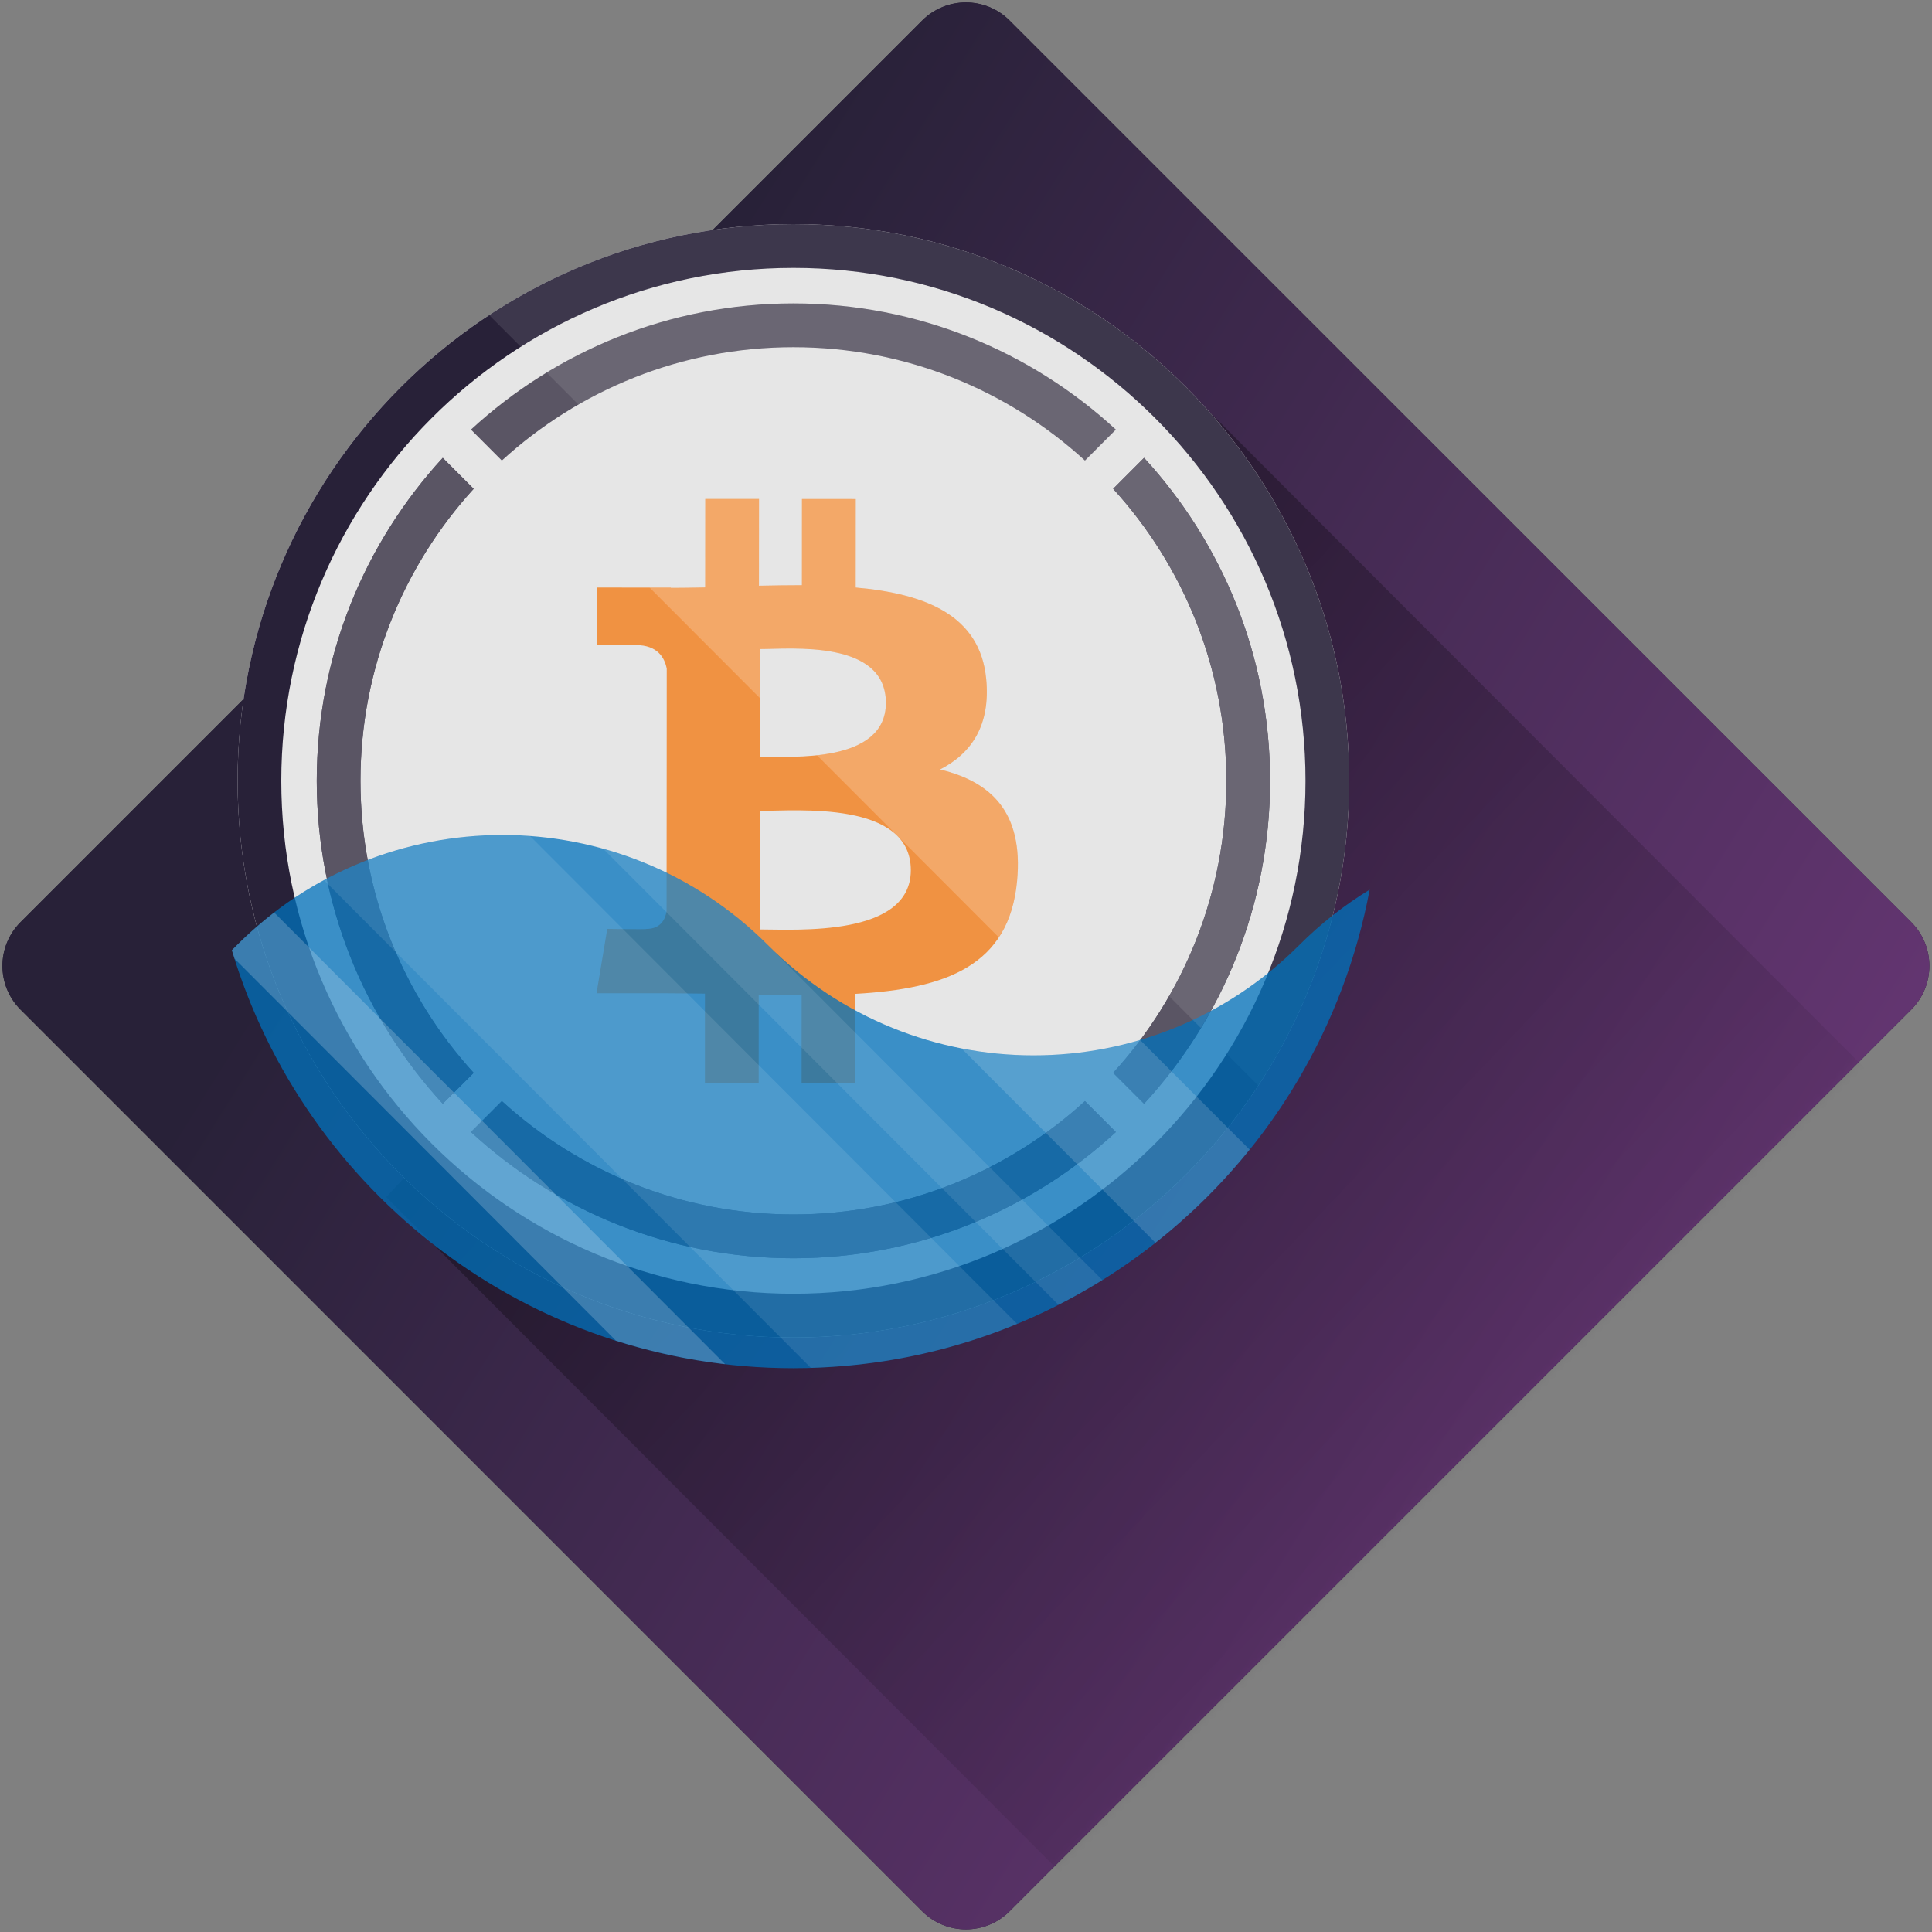 <?xml version="1.0" encoding="UTF-8"?>
<svg width="250px" height="250px" viewBox="0 0 250 250" version="1.1" xmlns="http://www.w3.org/2000/svg" xmlns:xlink="http://www.w3.org/1999/xlink">
    <rect x="0" y="0" width="250" height="250" fill="#808080" stroke="none"/>
    <!-- Generator: Sketch 52.2 (67145) - http://www.bohemiancoding.com/sketch -->
    <title>IMAGE</title>
    <desc>Created with Sketch.</desc>
    <defs>
        <linearGradient x1="39.12%" y1="10.303%" x2="144.404%" y2="76.035%" id="linearGradient-1">
            <stop stop-color="#282138" offset="0%"></stop>
            <stop stop-color="#8C4398" offset="100%"></stop>
        </linearGradient>
        <path d="M130.643,2.657 L247.316,119.329 C250.44,122.454 250.44,127.519 247.316,130.643 L130.643,247.316 C127.519,250.44 122.454,250.44 119.329,247.316 L2.657,130.643 C-0.467,127.519 -0.467,122.454 2.657,119.329 L119.329,2.657 C122.454,-0.467 127.519,-0.467 130.643,2.657 Z" id="path-2"></path>
        <linearGradient x1="45.134%" y1="44.761%" x2="13.28%" y2="12.689%" id="linearGradient-4">
            <stop stop-color="#000000" stop-opacity="0" offset="0%"></stop>
            <stop stop-color="#000000" offset="100%"></stop>
        </linearGradient>
    </defs>
    <g id="Designs" stroke="none" stroke-width="1" fill="none" fill-rule="evenodd">
        <g id="Home" transform="translate(-300, -1041)">
            <g id="WHY-DO-WE-NEED-WBTC?" transform="translate(250, 923)">
                <g id="1.-LIQUIDITY" transform="translate(50, 118)">
                    <g id="IMAGE">
                        <g id="Fill-1">
                            <mask id="mask-3" fill="white">
                                <use xlink:href="#path-2"></use>
                            </mask>
                            <g id="Mask" fill-rule="nonzero">
                                <use fill="#282138" xlink:href="#path-2"></use>
                                <use fill="url(#linearGradient-1)" xlink:href="#path-2"></use>
                            </g>
                            <polygon fill="url(#linearGradient-4)" opacity="0.6" mask="url(#mask-3)" points="300.765 406.099 49.969 154.901 150.631 47.415 401.429 298.613"></polygon>
                        </g>
                        <g id="Image---Liquidity" transform="translate(30, 29)">
                            <path d="M72.667,144.076 C33.007,144.076 0.744,111.76 0.744,72.038 C0.744,32.315 33.007,0 72.667,0 C112.327,0 144.59,32.315 144.59,72.038 C144.59,111.76 112.327,144.076 72.667,144.076" id="Fill-4" fill="#E6E6E6"></path>
                            <path d="M118.042,30.247 L114.043,34.252 C123.136,44.231 128.688,57.495 128.688,72.038 C128.688,86.579 123.136,99.847 114.043,109.826 L118.042,113.829 C128.156,102.82 134.345,88.14 134.345,72.038 C134.345,55.934 128.156,41.254 118.042,30.247" id="Fill-6" fill="#5A5564"></path>
                            <path d="M34.94,30.596 C44.904,21.489 58.148,15.928 72.666,15.928 C87.185,15.928 100.43,21.489 110.393,30.596 L114.392,26.591 C103.4,16.461 88.746,10.262 72.666,10.262 C56.587,10.262 41.933,16.461 30.941,26.591 L34.94,30.596 Z" id="Fill-8" fill="#5A5564"></path>
                            <path d="M31.292,109.825 C22.199,99.846 16.644,86.58 16.644,72.037 C16.644,57.497 22.199,44.231 31.292,34.252 L27.293,30.246 C17.178,41.254 10.989,55.933 10.989,72.037 C10.989,88.141 17.178,102.821 27.293,113.83 L31.292,109.825 Z" id="Fill-10" fill="#5A5564"></path>
                            <path d="M110.393,113.48 C100.43,122.587 87.185,128.15 72.667,128.15 C58.148,128.15 44.903,122.587 34.94,113.48 L30.941,117.485 C41.933,127.615 56.587,133.816 72.667,133.816 C88.746,133.816 103.4,127.615 114.392,117.485 L110.393,113.48 Z" id="Fill-12" fill="#5A5564"></path>
                            <path d="M118.042,30.247 L114.043,34.252 C123.136,44.231 128.688,57.495 128.688,72.038 C128.688,86.579 123.136,99.847 114.043,109.826 L118.042,113.829 C128.156,102.82 134.345,88.14 134.345,72.038 C134.345,55.934 128.156,41.254 118.042,30.247" id="Fill-14" fill="#5A5564"></path>
                            <path d="M31.292,109.825 C22.199,99.846 16.644,86.58 16.644,72.037 C16.644,57.497 22.199,44.231 31.292,34.252 L27.293,30.246 C17.178,41.254 10.989,55.933 10.989,72.037 C10.989,88.141 17.178,102.821 27.293,113.83 L31.292,109.825 Z" id="Fill-16" fill="#5A5564"></path>
                            <path d="M110.393,113.48 C100.43,122.587 87.185,128.15 72.667,128.15 C58.148,128.15 44.903,122.587 34.94,113.48 L30.941,117.485 C41.933,127.615 56.587,133.816 72.667,133.816 C88.746,133.816 103.4,127.615 114.392,117.485 L110.393,113.48 Z" id="Fill-18" fill="#5A5564"></path>
                            <path d="M84.635,61.955 C84.628,69.831 72.288,68.904 68.359,68.902 L68.368,54.986 C72.297,54.988 84.639,53.741 84.635,61.955 M87.861,83.606 C87.859,92.262 73.061,91.27 68.345,91.271 L68.355,75.927 C73.073,75.931 87.866,74.58 87.861,83.606 M97.612,58.847 C96.824,50.592 89.709,47.82 80.726,47.027 L80.733,35.577 L73.773,35.573 L73.768,46.723 C71.937,46.721 70.065,46.757 68.208,46.793 L68.217,35.57 L61.26,35.566 L61.251,47.015 C59.744,47.044 58.265,47.071 56.821,47.071 L56.821,47.036 L47.221,47.027 L47.217,54.473 C47.217,54.473 52.358,54.377 52.273,54.471 C55.091,54.474 56.008,56.113 56.276,57.529 L56.269,70.573 L56.269,70.622 L56.256,88.898 C56.13,89.787 55.609,91.203 53.64,91.206 C53.73,91.286 48.58,91.201 48.58,91.201 L47.192,99.525 L56.249,99.529 C57.934,99.532 59.593,99.561 61.222,99.574 L61.219,111.154 L68.17,111.159 L68.177,99.7 C70.029,99.739 71.883,99.757 73.735,99.756 L73.728,111.163 L80.687,111.166 L80.696,99.604 C92.396,98.938 100.588,95.99 101.611,84.986 C102.438,76.125 98.279,72.169 91.637,70.569 C95.674,68.515 98.198,64.889 97.612,58.847" id="Fill-20" fill="#F09242"></path>
                            <path d="M72.667,5.666 C36.128,5.666 6.4,35.441 6.4,72.038 C6.4,108.635 36.128,138.41 72.667,138.41 C109.205,138.41 138.933,108.635 138.933,72.038 C138.933,35.441 109.205,5.666 72.667,5.666 M72.667,144.076 C33.007,144.076 0.744,111.76 0.744,72.038 C0.744,32.315 33.007,0 72.667,0 C112.327,0 144.59,32.315 144.59,72.038 C144.59,111.76 112.327,144.076 72.667,144.076" id="Fill-22" fill="#282138"></path>
                            <path d="M72.667,0 C58.147,0 44.626,4.346 33.309,11.788 L37.401,15.887 C47.621,9.423 59.712,5.666 72.667,5.666 C109.205,5.666 138.933,35.441 138.933,72.038 C138.933,85.014 135.184,97.124 128.729,107.36 L132.82,111.459 C140.251,100.124 144.59,86.581 144.59,72.038 C144.59,32.315 112.325,0 72.667,0" id="Fill-40" fill="#FFFFFF" opacity="0.1"></path>
                            <path d="M0.001,93.958 C9.396,125.248 38.368,148.044 72.667,148.044 C109.772,148.044 140.636,121.367 147.233,86.121 C143.987,88.105 140.922,90.49 138.117,93.301 L138.111,93.305 C119.131,112.314 88.36,112.314 69.381,93.305 C50.403,74.296 19.632,74.296 0.652,93.305 L0.001,93.958 Z" id="Fill-24" fill="#0071BC" opacity="0.75"></path>
                            <path d="M117.527,105.572 C110.011,107.789 102.066,108.153 94.411,106.66 L119.518,131.807 C124.015,128.262 128.1,124.219 131.694,119.76 L117.527,105.572 Z" id="Fill-26" fill="#FFFFFF" opacity="0.15"></path>
                            <path d="M106.958,139.838 C108.902,138.849 110.797,137.779 112.64,136.634 L69.382,93.307 L69.382,93.305 C63.242,87.155 55.862,83.005 48.05,80.835 L106.958,139.838 Z" id="Fill-28" fill="#FFFFFF" opacity="0.1"></path>
                            <path d="M63.827,147.524 L5.48,89.082 C3.804,90.371 2.186,91.769 0.652,93.305 L0.001,93.959 C0.111,94.328 0.238,94.69 0.354,95.057 L49.705,144.486 C54.242,145.929 58.964,146.959 63.827,147.524" id="Fill-30" fill="#FFFFFF" opacity="0.2"></path>
                            <path d="M74.916,147.995 C84.349,147.719 93.346,145.729 101.61,142.309 L38.595,79.193 C29.463,78.521 20.183,80.421 11.919,84.895 L74.916,147.995 Z" id="Fill-32" fill="#FFFFFF" opacity="0.1"></path>
                            <path d="M91.636,70.569 C95.673,68.514 98.197,64.889 97.611,58.848 C96.824,50.593 89.71,47.821 80.727,47.027 L80.733,35.576 L73.772,35.573 L73.767,46.723 C71.938,46.721 70.066,46.757 68.209,46.793 L68.216,35.569 L61.259,35.566 L61.252,47.014 C59.745,47.043 58.264,47.072 56.822,47.072 L56.822,47.036 L54.056,47.034 L68.364,61.366 L68.369,54.985 C72.296,54.987 84.64,53.743 84.634,61.955 C84.631,66.706 80.137,68.246 75.714,68.727 L99.237,92.287 C100.506,90.369 101.333,87.984 101.612,84.985 C102.439,76.125 98.276,72.17 91.636,70.569" id="Fill-34" fill="#FFFFFF" opacity="0.2"></path>
                            <path d="M40.735,19.226 L44.854,23.354 C53.057,18.634 62.551,15.927 72.667,15.927 C87.187,15.927 100.429,21.49 110.393,30.595 L114.393,26.592 C103.402,16.462 88.746,10.261 72.667,10.261 C60.981,10.261 50.058,13.548 40.735,19.226" id="Fill-36" fill="#FFFFFF" opacity="0.1"></path>
                            <path d="M114.044,34.252 C123.136,44.231 128.691,57.497 128.691,72.038 C128.691,82.17 125.986,91.68 121.274,99.895 L125.393,104.021 C131.064,94.684 134.346,83.74 134.346,72.038 C134.346,55.933 128.157,41.256 118.042,30.247 L114.044,34.252 Z" id="Fill-38" fill="#FFFFFF" opacity="0.1"></path>
                        </g>
                    </g>
                </g>
            </g>
        </g>
    </g>
</svg>